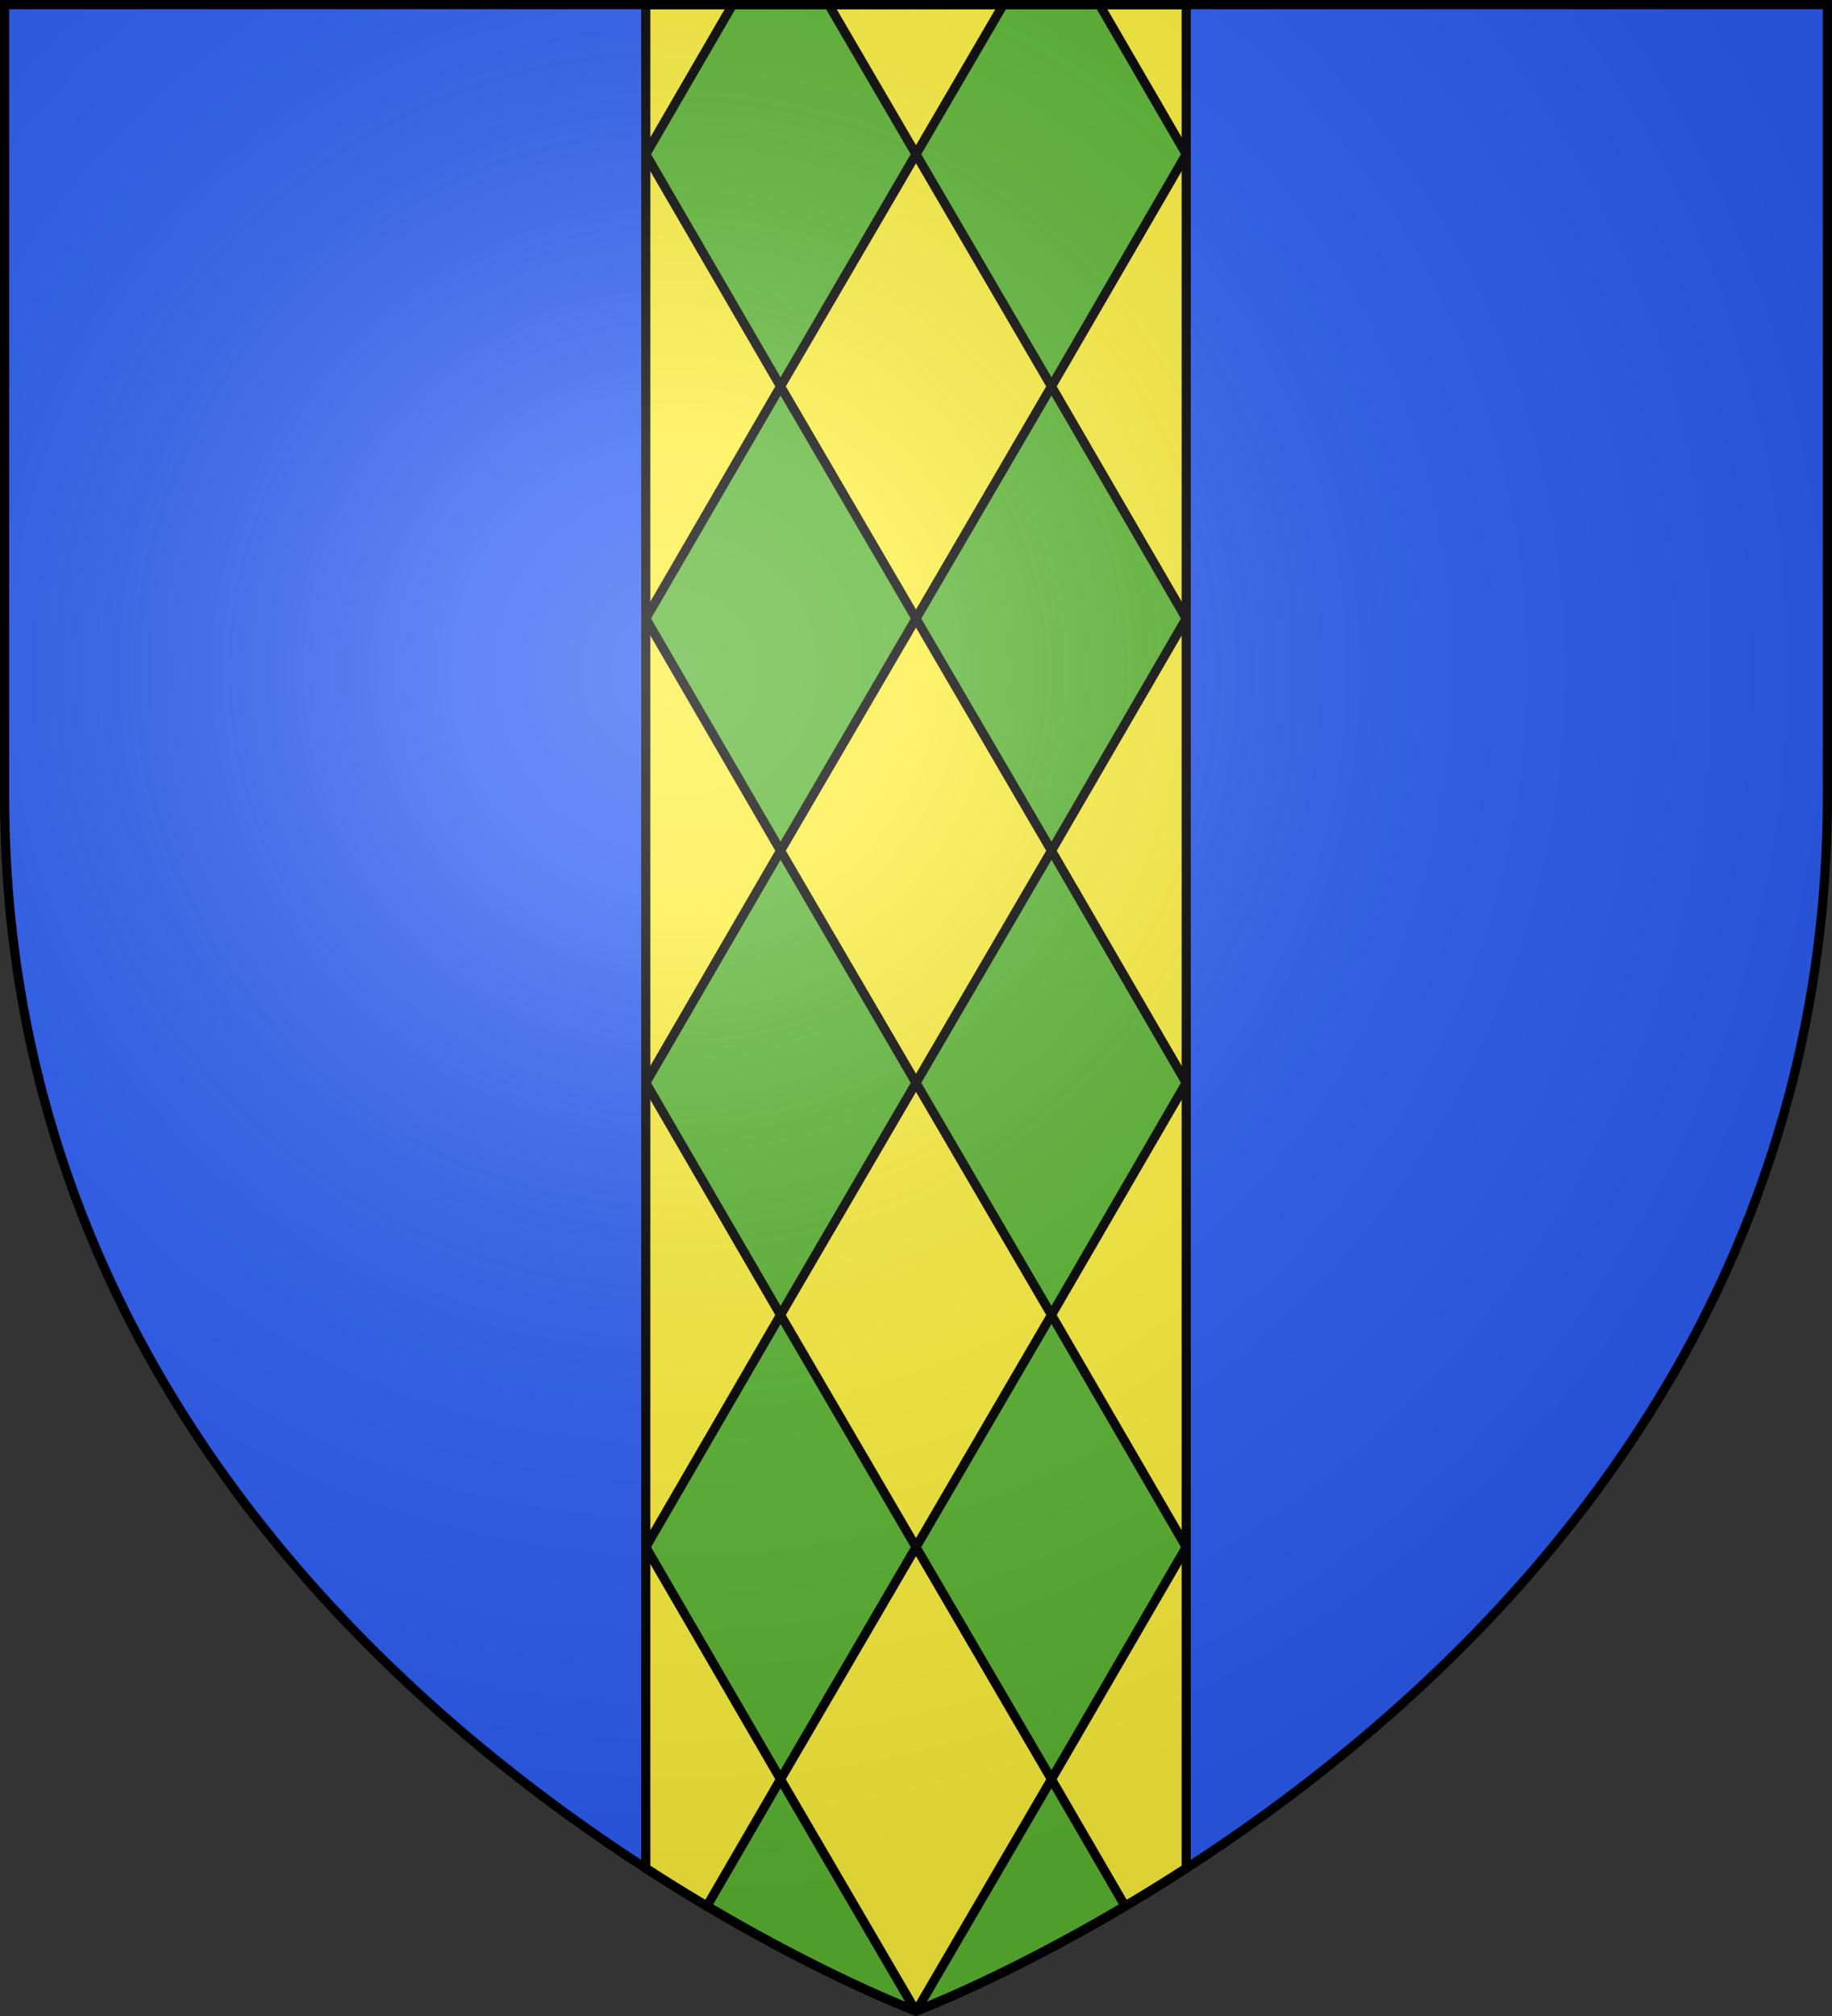 <?xml version="1.0" encoding="UTF-8" standalone="no"?><svg height="660" width="600" xmlns="http://www.w3.org/2000/svg" xmlns:xlink="http://www.w3.org/1999/xlink"><rect width="100%" height="100%" fill="#333333" stroke="none"/><radialGradient id="a" cx="221.445" cy="226.331" gradientTransform="matrix(1.353 0 0 1.349 -77.629 -85.747)" gradientUnits="userSpaceOnUse" r="300"><stop offset="0" stop-color="#fff" stop-opacity=".314"/><stop offset=".19" stop-color="#fff" stop-opacity=".251"/><stop offset=".6" stop-color="#6b6b6b" stop-opacity=".125"/><stop offset="1" stop-opacity=".125"/></radialGradient><g fill="#2b5df2" fill-rule="evenodd"><path d="m300 658.5s298.5-112.32 298.5-397.772v-259.228h-597v259.228c0 285.452 298.5 397.772 298.5 397.772z" fill="#2b5df2"/><g fill="#fcef3c" stroke="#000" stroke-linecap="round" stroke-linejoin="round" stroke-width="3"><path d="m211.5 1.5v610.152c49.658 32.11 88.5 46.744 88.5 46.744s38.842-14.634 88.5-46.744v-610.152z" fill="#fcef3c"/><path d="m344.373 278.5-44.373-76 44.373-76.002 44.127 76.002zm0 152-44.373-76 44.373-76 44.127 76zm0 152 24.115 41.529c-39.434 23.349-68.057 34.206-68.406 34.338zm-44.373-76 44.373-76 44.127 76-44.127 76zm60.053-505 28.447 49-44.127 75.998-44.373-75.998 28.609-49zm-104.418 277 44.365-76-44.365-76.002-44.135 76.002zm0 152 44.365-76-44.365-76-44.135 76zm0 152-24.115 41.529c39.434 23.349 68.057 34.206 68.406 34.338zm44.365-76-44.365-76-44.135 76 44.135 76zm-60.045-505-28.455 49 44.135 75.998 44.365-75.998-28.602-49z" fill="#5ab532"/></g></g><path d="m300 658.5s298.5-112.32 298.5-397.772v-259.228h-597v259.228c0 285.452 298.5 397.772 298.5 397.772z" fill="url(#a)" fill-rule="evenodd"/><path d="m300 658.397s-298.5-112.418-298.5-398.119v-258.778h597v258.778c0 285.701-298.5 398.119-298.5 398.119z" fill="none" stroke="#000" stroke-width="3"/></svg>